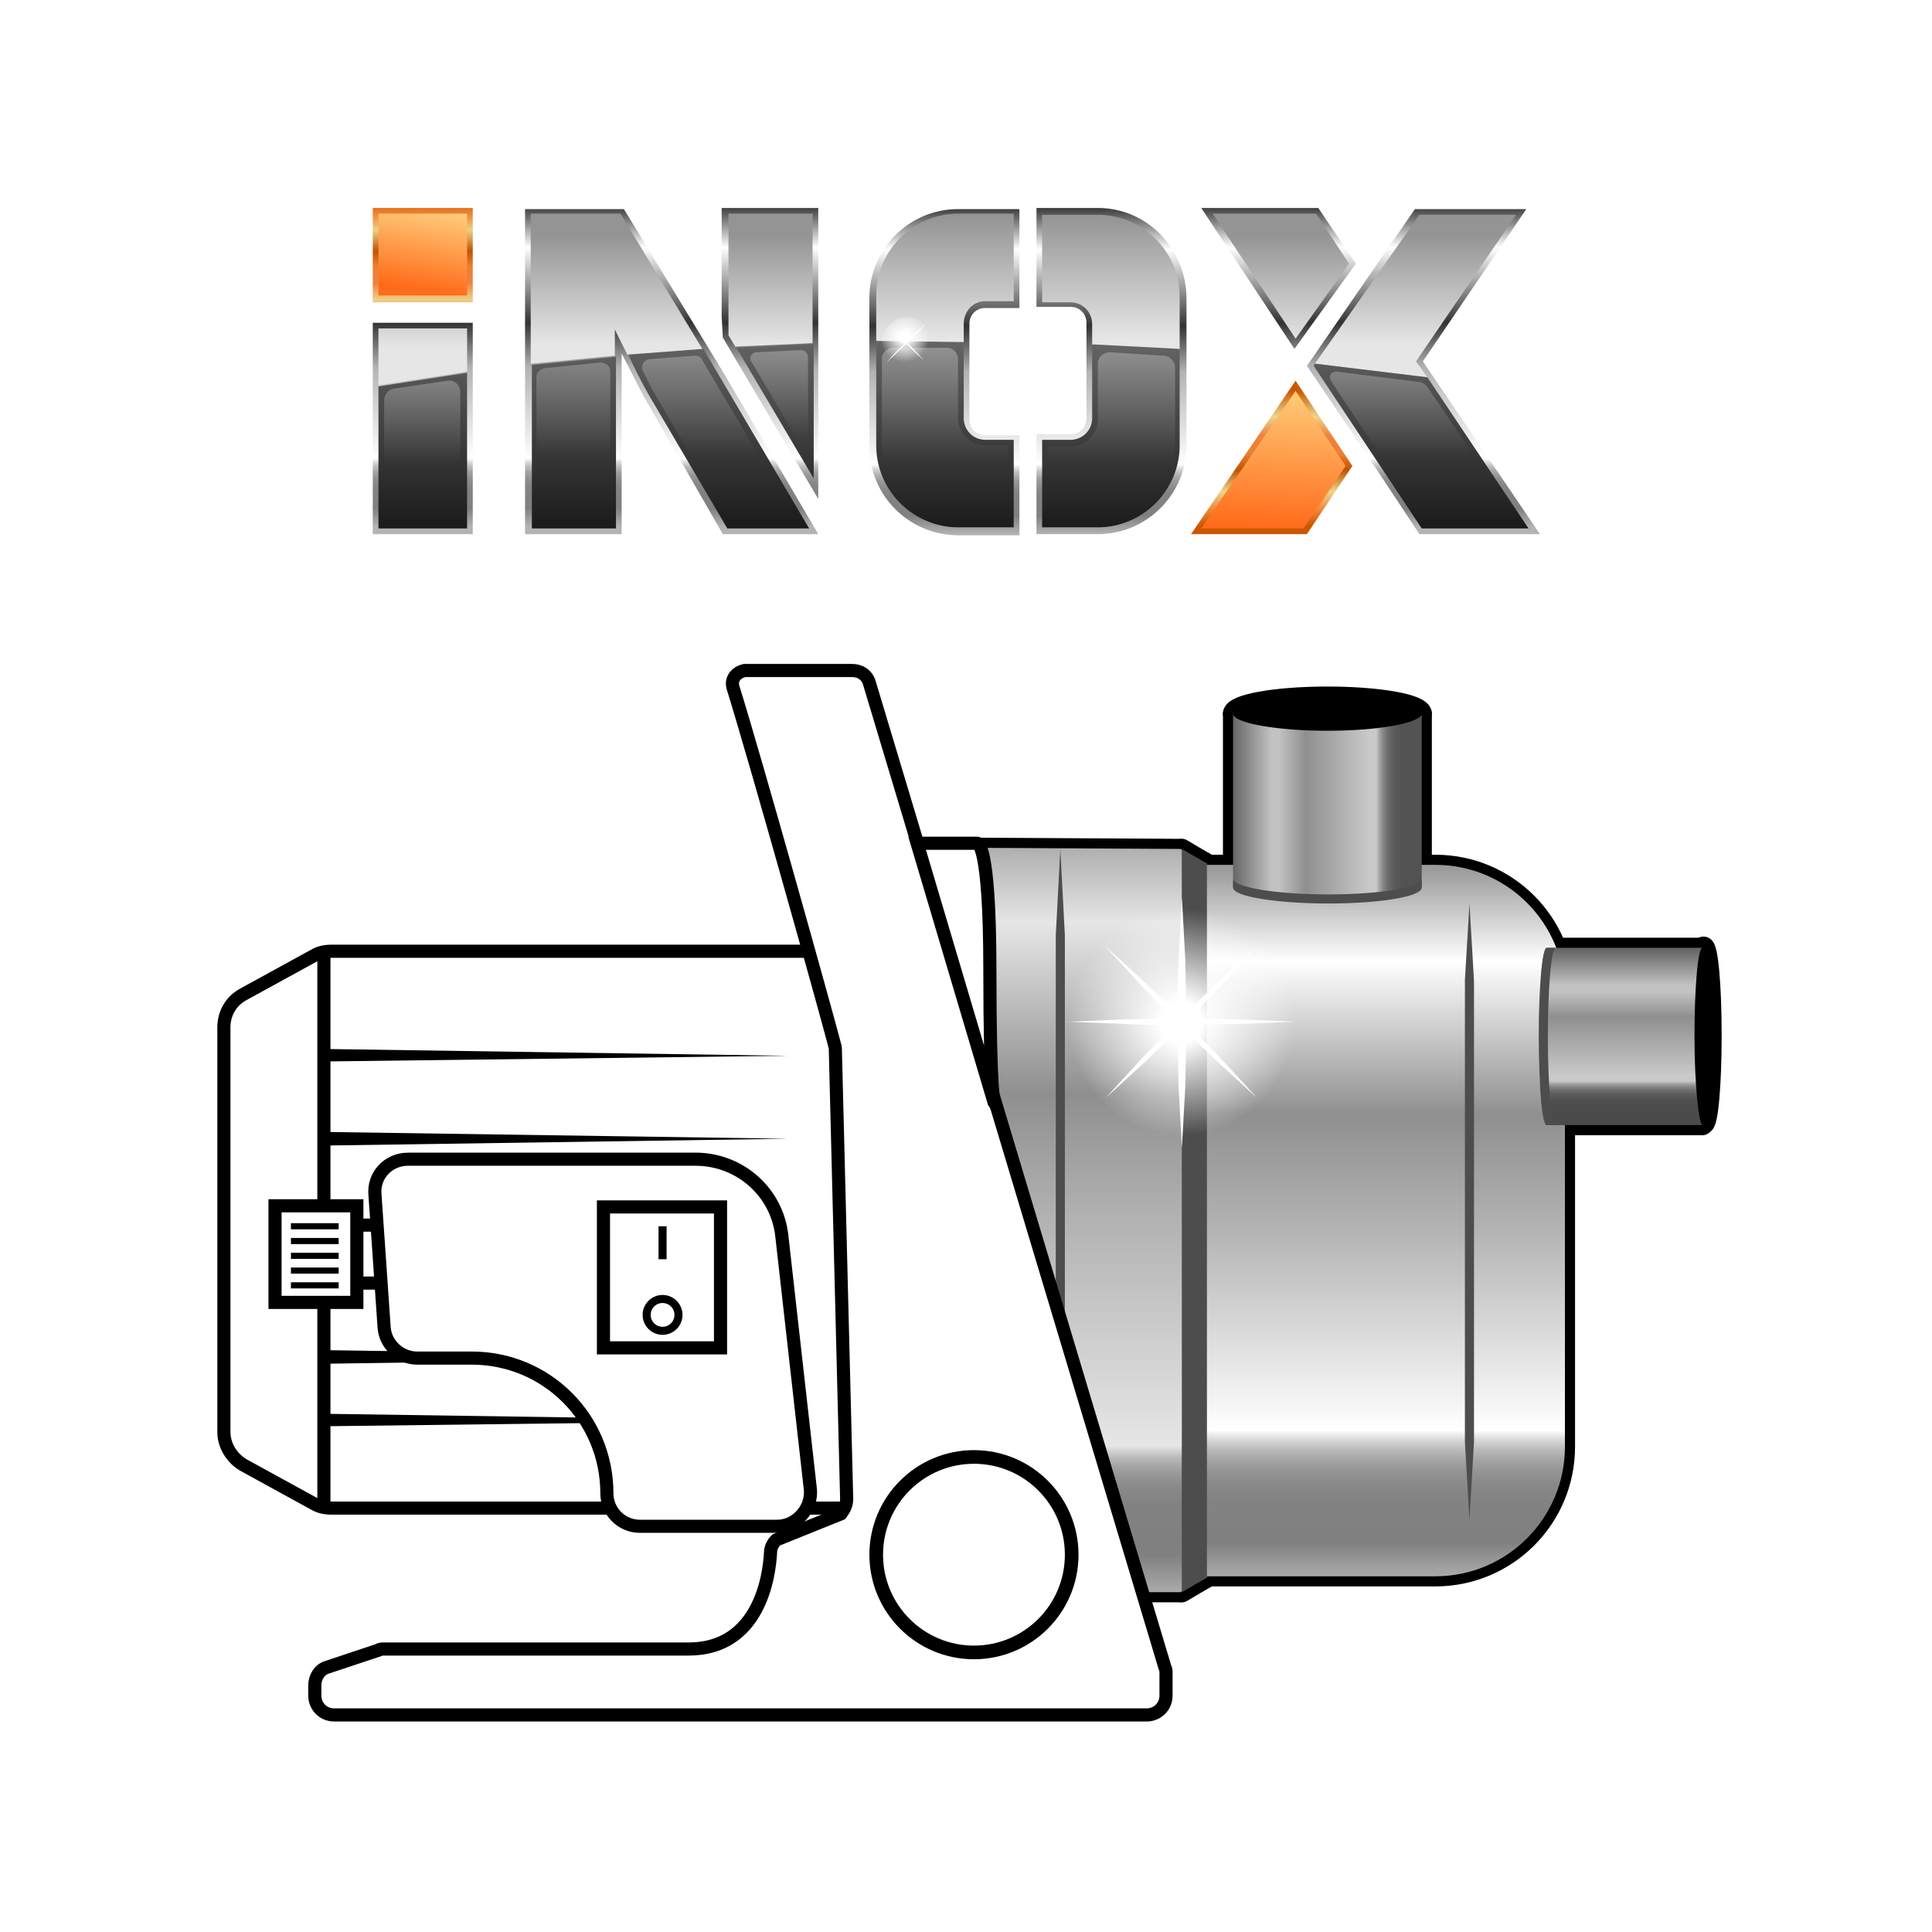<svg xmlns="http://www.w3.org/2000/svg" xmlns:xlink="http://www.w3.org/1999/xlink" width="170" height="170" xmlns:v="https://vecta.io/nano"><style><![CDATA[.LK{fill:#fff}.LL{stroke-miterlimit:10}.LM{opacity:.3}.LN{stroke-width:1.155}.LO{fill:#4d4d4d}.LP{stroke-linecap:round}]]></style><g fill="none" stroke="#000" stroke-width="1.782" stroke-linejoin="round"><use xlink:href="#j"/><use xlink:href="#k"/><ellipse cx="116.8" cy="62.8" rx="8.3" ry="1.5"/><use xlink:href="#l"/><use xlink:href="#m"/><use xlink:href="#n"/><use xlink:href="#o"/><path d="M106.2 138.8V76l-2.2-1.3v65.4z"/><use xlink:href="#p"/><path d="M129.3 79.5v54.1" class="LP"/><use xlink:href="#q"/><path d="M93.3 74.7v60.5" class="LP"/><use xlink:href="#r"/></g><linearGradient id="A" gradientUnits="userSpaceOnUse" x1="120.824" y1="76.343" x2="120.824" y2="139.29"><stop offset="0" stop-color="#999"/><stop offset=".131" stop-color="#fff"/><stop offset=".345" stop-color="#8f8f8f"/><stop offset=".505" stop-color="#b3b3b3"/><stop offset=".786" stop-color="#fff"/><stop offset=".787" stop-color="#fdfdfd"/><stop offset=".798" stop-color="#dcdcdc"/><stop offset=".811" stop-color="#bfbfbf"/><stop offset=".825" stop-color="#a8a8a8"/><stop offset=".841" stop-color="#969696"/><stop offset=".861" stop-color="#898989"/><stop offset=".886" stop-color="#828282"/><stop offset=".943" stop-color="gray"/><stop offset="1" stop-color="#b3b3b3"/></linearGradient><use xlink:href="#j" fill="url(#A)"/><linearGradient id="B" gradientUnits="userSpaceOnUse" x1="95.019" y1="71.978" x2="95.019" y2="142.299"><stop offset="0" stop-color="#999"/><stop offset=".131" stop-color="#e6e6e6"/><stop offset=".345" stop-color="#8f8f8f"/><stop offset=".505" stop-color="#b3b3b3"/><stop offset=".786" stop-color="#e6e6e6"/><stop offset=".791" stop-color="#d5d5d5"/><stop offset=".8" stop-color="#bbb"/><stop offset=".811" stop-color="#a5a5a5"/><stop offset=".824" stop-color="#949494"/><stop offset=".839" stop-color="#888"/><stop offset=".861" stop-color="#818181"/><stop offset=".922" stop-color="gray"/><stop offset=".979" stop-color="#b3b3b3"/></linearGradient><use xlink:href="#k" fill="url(#B)"/><ellipse cx="116.8" cy="62.8" rx="8.3" ry="1.5"/><linearGradient id="C" gradientUnits="userSpaceOnUse" x1="142.629" y1="83.599" x2="142.629" y2="98.766"><stop offset="0" stop-color="#666"/><stop offset=".204" stop-color="#c2c2c2"/><stop offset=".245" stop-color="#c2c2c2"/><stop offset=".386" stop-color="#8f8f8f"/><stop offset=".724" stop-color="#c9c9c9"/><stop offset=".76" stop-color="#c9c9c9"/><stop offset=".764" stop-color="silver"/><stop offset=".778" stop-color="#a0a0a0"/><stop offset=".794" stop-color="#858585"/><stop offset=".813" stop-color="#6f6f6f"/><stop offset=".834" stop-color="#5e5e5e"/><stop offset=".86" stop-color="#535353"/><stop offset=".897" stop-color="#4c4c4c"/><stop offset="1" stop-color="#4a4a4a"/></linearGradient><use xlink:href="#l" fill="url(#C)"/><use xlink:href="#m" class="LO"/><linearGradient id="D" gradientUnits="userSpaceOnUse" x1="108.5" y1="71.174" x2="125.06" y2="71.174"><stop offset="0" stop-color="#666"/><stop offset=".204" stop-color="#c2c2c2"/><stop offset=".245" stop-color="#c2c2c2"/><stop offset=".386" stop-color="#8f8f8f"/><stop offset=".724" stop-color="#c9c9c9"/><stop offset=".76" stop-color="#c9c9c9"/><stop offset=".761" stop-color="#c7c7c7"/><stop offset=".776" stop-color="#a8a8a8"/><stop offset=".792" stop-color="#8d8d8d"/><stop offset=".81" stop-color="#777"/><stop offset=".832" stop-color="#666"/><stop offset=".859" stop-color="#5a5a5a"/><stop offset=".896" stop-color="#535353"/><stop offset="1" stop-color="#525252"/></linearGradient><use xlink:href="#n" fill="url(#D)"/><g class="LO"><use xlink:href="#o"/><path d="M106.2 138.8V76l-2.2-1.3v65.4z"/></g><use xlink:href="#p"/><g class="LO"><use xlink:href="#q"/><use xlink:href="#r"/></g><g fill="none" stroke="#000" class="LL LN"><path d="M27.6 84.1l-6.2 3.4c-1.1.6-1.7 1.7-1.7 2.9V126c0 1.2.7 2.3 1.7 2.9l6.2 3.4c.5.3 1 .4 1.6.4h46.7v-49H29.2c-.6 0-1.1.1-1.6.4z"/><path d="M28.5 83.7v48.9"/></g><path d="M28.5 92.3l40.8.6-40.8.5zm0 7.3l40.8.6-40.8.6zm0 24.8l40.8.6-40.8.5zm0-5.6l40.8.6-40.8.6z"/><g stroke="#000"><g class="LK LL LN"><path d="M31.3 107.8h2.4v5.1h-2.4z"/><path d="M35.9 102h25.3c3.9 0 7.2 2.9 7.6 6.8l2.5 22.2c.2 1.7-1.2 3.3-2.9 3.3H56.3c-1.6 0-2.9-1.3-2.9-2.9h0c0-6.6-5.3-11.9-11.9-11.9h-4.8c-1.5 0-2.8-1.2-2.9-2.7l-.8-11.6c-.2-1.8 1.2-3.2 2.9-3.2zm-11.7 4.1h7.2v8.5h-7.2z"/></g><path d="M25.6 107.9h4.2m-4.2 1.3h4.2m-4.2 1.3h4.2m-4.2 1.3h4.2m-4.2 1.3h4.2" fill="none" stroke-width=".539" class="LL"/><path d="M53.1 106.2h10.3v12.4H53.1z" class="LK LL LN"/><g fill="none" stroke-width=".708"><path d="M58.3 107.9v2.9" class="LL"/><circle cx="58.3" cy="115.7" r="1.4"/></g><g class="LK"><path d="M64.5 60.5c2 6.4 8.2 28.6 8.9 31.3 0 .1.1.3.1.4l1 39.7c0 .5-.2.9-.5 1.3l-5.7 2.3c-.3.3-.5.7-.5 1.1-.1 2.1-1 8.5-7.2 8.5H33.8c-.2 0-.4 0-.5.1l-4.5 1.5c-.7.2-1.1.9-1.1 1.6v.9c0 .9.7 1.7 1.7 1.7h71.5c.9 0 1.7-.7 1.7-1.7v-2c0-.2 0-.3-.1-.5l-26-86.6c-.2-.7-.8-1.1-1.5-1.1h-9.5c-.8.2-1.2.8-1 1.5z" class="LL LN"/><circle cx="85.7" cy="136.8" r="8.6" stroke-width="1.201"/><path d="M80.7 74.2H86s1.1-.1 1.1 11.1.4 11.8.4 11.8l-6.8-22.9z" class="LL LN"/></g></g><path d="M104 79l.3 5.5.1 5.5-.1 5.5-.3 5.5-.3-5.5-.1-5.5.1-5.5.3-5.5z" class="LK"/><path d="M94 89.9l5-.2 5-.1 5 .1 5 .2-5 .2-5 .1c-1.7 0-3.3 0-5-.1l-5-.2z" class="LK"/><path d="M110.7 83.2l-3.2 3.5-3.3 3.4-3.4 3.3-3.5 3.2 3.2-3.5 3.3-3.4 3.4-3.3 3.5-3.2z" class="LK"/><path d="M97.2 83.2l3.5 3.2 3.4 3.3 3.3 3.4 3.2 3.5-3.5-3.2-3.4-3.3-3.3-3.4-3.2-3.5z" class="LK"/><radialGradient id="E" cx="103.965" cy="89.945" r="9.963" gradientUnits="userSpaceOnUse"><stop offset=".182" stop-color="#fff"/><stop offset="1" stop-color="#fff" stop-opacity="0"/></radialGradient><circle cx="104" cy="89.9" r="10" fill="url(#E)"/><linearGradient id="F" gradientUnits="userSpaceOnUse" x1="111.897" y1="34.358" x2="111.897" y2="46.303"><stop offset="0" stop-color="#ca5700"/><stop offset=".193" stop-color="#edd588"/><stop offset=".334" stop-color="#ed813f"/><stop offset=".464" stop-color="#ed802f"/><stop offset=".586" stop-color="#bf5400"/><stop offset=".744" stop-color="#edd68a"/><stop offset=".892" stop-color="#ed802f"/><stop offset="1" stop-color="#ca5700"/></linearGradient><path d="M119 41l-4 6h-10.2l9.2-13.5z" fill="url(#F)"/><linearGradient id="G" gradientUnits="userSpaceOnUse" x1="112.749" y1="31.614" x2="111.828" y2="48.108"><stop offset="0" stop-color="#ffe18f"/><stop offset=".903" stop-color="#ff6b1a"/></linearGradient><path d="M105.7 46.5l8.3-12.1 4.4 6.6-3.7 5.5z" fill="url(#G)"/><linearGradient id="H" gradientUnits="userSpaceOnUse" x1="37.171" y1="28.567" x2="37.171" y2="17.545"><stop offset="0" stop-color="#ca5700"/><stop offset=".199" stop-color="#edd088"/><stop offset=".334" stop-color="#ed813f"/><stop offset=".464" stop-color="#ed802f"/><stop offset=".586" stop-color="#bf5400"/><stop offset=".755" stop-color="#edd088"/><stop offset=".892" stop-color="#ed802f"/><stop offset="1" stop-color="#ca5700"/></linearGradient><path d="M32.8 18.3h8.8v8.3h-8.8z" fill="url(#H)"/><linearGradient id="I" gradientUnits="userSpaceOnUse" x1="38.06" y1="16.844" x2="36.553" y2="26.388"><stop offset="0" stop-color="#ffe18f"/><stop offset=".903" stop-color="#ff6b1a"/></linearGradient><path d="M33.3 18.8h7.8V26h-7.8z" fill="url(#I)"/><linearGradient id="J" gradientUnits="userSpaceOnUse" x1="84.131" y1="18.062" x2="84.131" y2="46.377"><stop offset="0" stop-color="#333"/><stop offset=".131" stop-color="#fff"/><stop offset=".365" stop-color="#333"/><stop offset=".505" stop-color="#b3b3b3"/><stop offset=".786" stop-color="#fff"/><stop offset=".787" stop-color="#fdfdfd"/><stop offset=".798" stop-color="#dcdcdc"/><stop offset=".811" stop-color="#bfbfbf"/><stop offset=".825" stop-color="#a8a8a8"/><stop offset=".841" stop-color="#969696"/><stop offset=".861" stop-color="#898989"/><stop offset=".886" stop-color="#828282"/><stop offset=".943" stop-color="gray"/><stop offset="1" stop-color="#b3b3b3"/></linearGradient><path d="M119.3 23.2l-3.3-4.9h-10.3l8.2 12.4 5.4-7.5zm-55.7 6.5L72 43.9V18.3h-8.5v9.5l.1 1.9zm0 3h0l-8.7-14.3h-8.7V47h8.5v-9.9-6l1.9 3.7 7 12.2H72l-8.4-14.3zm61.6-.9l9.1-13.4h-9.8 0 0L115 32.2l4.6 6.8 5.3 8h10.6l-10.3-15.2zm-92.4-3.4V47h8.8V28.4h-8.8z" fill="url(#J)"/><linearGradient id="K" gradientUnits="userSpaceOnUse" x1="97.774" y1="18.171" x2="97.774" y2="47.029"><stop offset="0" stop-color="#333"/><stop offset=".131" stop-color="#fff"/><stop offset=".365" stop-color="#333"/><stop offset=".505" stop-color="#b3b3b3"/><stop offset=".786" stop-color="#fff"/><stop offset=".787" stop-color="#fdfdfd"/><stop offset=".798" stop-color="#dcdcdc"/><stop offset=".811" stop-color="#bfbfbf"/><stop offset=".825" stop-color="#a8a8a8"/><stop offset=".841" stop-color="#969696"/><stop offset=".861" stop-color="#898989"/><stop offset=".886" stop-color="#828282"/><stop offset=".943" stop-color="gray"/><stop offset="1" stop-color="#b3b3b3"/></linearGradient><path d="M96.6 18.3h-5.4V27h3c.8 0 1.4.6 1.4 1.4v8.4c0 .8-.6 1.4-1.4 1.4h-3V47h5.4c4.3 0 7.8-3.5 7.8-7.8V26.1c-.1-4.3-3.5-7.8-7.8-7.8z" fill="url(#K)"/><linearGradient id="L" gradientUnits="userSpaceOnUse" x1="83.117" y1="18.171" x2="83.117" y2="47.029"><stop offset="0" stop-color="#333"/><stop offset=".131" stop-color="#fff"/><stop offset=".365" stop-color="#333"/><stop offset=".505" stop-color="#b3b3b3"/><stop offset=".786" stop-color="#fff"/><stop offset=".787" stop-color="#fdfdfd"/><stop offset=".798" stop-color="#dcdcdc"/><stop offset=".811" stop-color="#bfbfbf"/><stop offset=".825" stop-color="#a8a8a8"/><stop offset=".841" stop-color="#969696"/><stop offset=".861" stop-color="#898989"/><stop offset=".886" stop-color="#828282"/><stop offset=".943" stop-color="gray"/><stop offset="1" stop-color="#b3b3b3"/></linearGradient><path d="M89.7 38.3h-3c-.8 0-1.4-.6-1.4-1.4v-8.4c0-.8.6-1.4 1.4-1.4h3v-8.7h-5.4c-4.3 0-7.8 3.5-7.8 7.8v13.1c0 4.3 3.5 7.8 7.8 7.8h5.4v-8.8z" fill="url(#L)"/><linearGradient id="M" gradientUnits="userSpaceOnUse" x1="97.774" y1="29.865" x2="97.774" y2="18.924"><stop offset="0" stop-color="#e6e6e6"/><stop offset=".995" stop-color="#949494"/></linearGradient><path d="M103.8 26.1c0-4-3.3-7.2-7.2-7.2h-4.9v7.7h2.5c1.1 0 1.9.9 1.9 1.9v1.9c2.9.1 5.6.2 7.7.4v-4.7z" fill="url(#M)"/><linearGradient id="N" gradientUnits="userSpaceOnUse" x1="97.774" y1="18.283" x2="97.774" y2="46.711"><stop offset="0" stop-color="#999"/><stop offset="1" stop-color="#1a1a1a"/></linearGradient><path d="M96.1 30.3v6.5c0 1.1-.9 1.9-1.9 1.9h-2.5v7.7h4.9c4 0 7.2-3.3 7.2-7.2v-8.5l-7.7-.4z" fill="url(#N)"/><linearGradient id="O" gradientUnits="userSpaceOnUse" x1="97.774" y1="30.451" x2="97.774" y2="40.582"><stop offset="0" stop-color="#fff"/><stop offset="1" stop-color="#fff" stop-opacity="0"/></linearGradient><path d="M92.2 46v-6.7h2c1.3 0 2.4-1.1 2.4-2.4V32c0-.6.5-1 1.1-1l4.7.3a1.08 1.08 0 0 1 1 1v7.1a6.7 6.7 0 0 1-6.7 6.7h-4.5z" fill="url(#O)" class="LM"/><linearGradient id="P" gradientUnits="userSpaceOnUse" x1="83.117" y1="18.283" x2="83.117" y2="46.711"><stop offset="0" stop-color="#999"/><stop offset="1" stop-color="#1a1a1a"/></linearGradient><path d="M77.1 30v9.2c0 4 3.3 7.2 7.2 7.2h4.9v-7.7h-2.5c-1.1 0-1.9-.9-1.9-1.9v-6.7l-7.7-.1h0z" fill="url(#P)"/><linearGradient id="Q" gradientUnits="userSpaceOnUse" x1="83.117" y1="30.451" x2="83.117" y2="40.582"><stop offset="0" stop-color="#fff"/><stop offset="1" stop-color="#fff" stop-opacity="0"/></linearGradient><path d="M84.3 46a6.7 6.7 0 0 1-6.7-6.7v-7.7c0-.6.5-1 1-1h4.7c.6 0 1 .5 1 1v5.2c0 1.3 1.1 2.4 2.4 2.4h2V46h-4.4z" fill="url(#Q)" class="LM"/><linearGradient id="R" gradientUnits="userSpaceOnUse" x1="83.117" y1="29.865" x2="83.117" y2="18.924"><stop offset="0" stop-color="#e6e6e6"/><stop offset=".995" stop-color="#949494"/></linearGradient><path d="M86.7 26.5h2.5v-7.7h-4.9c-4 0-7.2 3.3-7.2 7.2v4h0l7.7.1v-1.6c0-1.1.8-2 1.9-2z" fill="url(#R)"/><linearGradient id="S" gradientUnits="userSpaceOnUse" x1="37.171" y1="17.818" x2="37.171" y2="46.549"><stop offset="0" stop-color="#999"/><stop offset="1" stop-color="#1a1a1a"/></linearGradient><path d="M33.3 46.5h7.8V32.8L33.3 34v12.5z" fill="url(#S)"/><linearGradient id="T" gradientUnits="userSpaceOnUse" x1="37.171" y1="32.701" x2="37.171" y2="40.73"><stop offset="0" stop-color="#fff"/><stop offset="1" stop-color="#fff" stop-opacity="0"/></linearGradient><path d="M33.8 45v-9.8c0-.5.4-.9.8-1l4.8-.7c.6-.1 1.1.4 1.1 1V45c0 .5-.4 1-1 1h-4.8c-.5 0-.9-.5-.9-1z" fill="url(#T)" class="LM"/><linearGradient id="U" gradientUnits="userSpaceOnUse" x1="50.429" y1="17.818" x2="50.429" y2="46.549"><stop offset="0" stop-color="#999"/><stop offset="1" stop-color="#1a1a1a"/></linearGradient><path d="M46.7 46.5h7.5v-9.4-5.7l-7.4.7v14.4z" fill="url(#U)"/><linearGradient id="V" gradientUnits="userSpaceOnUse" x1="50.427" y1="30.201" x2="50.427" y2="40.113"><stop offset="0" stop-color="#fff"/><stop offset="1" stop-color="#fff" stop-opacity="0"/></linearGradient><path d="M47.2 45.2v-12c0-.4.3-.7.7-.8l4.9-.5c.5 0 .9.3.9.8V37v8.1c0 .4-.4.8-.8.8H48c-.5.1-.8-.3-.8-.7z" fill="url(#V)" class="LM"/><linearGradient id="W" gradientUnits="userSpaceOnUse" x1="37.171" y1="30.657" x2="37.171" y2="22.008"><stop offset="0" stop-color="#e6e6e6"/><stop offset=".995" stop-color="#949494"/></linearGradient><path d="M33.3 28.9v5l7.8-1.2v-3.8h-7.8z" fill="url(#W)"/><linearGradient id="X" gradientUnits="userSpaceOnUse" x1="63.225" y1="17.818" x2="63.225" y2="46.549"><stop offset="0" stop-color="#999"/><stop offset="1" stop-color="#1a1a1a"/></linearGradient><path d="M57 34.6l7 11.9h7.2l-7.6-12.9-1.7-2.9-6.6.5c.3.8 1.2 2.5 1.7 3.4z" fill="url(#X)"/><linearGradient id="Y" gradientUnits="userSpaceOnUse" x1="63.089" y1="30.148" x2="63.089" y2="40.094"><stop offset="0" stop-color="#fff"/><stop offset="1" stop-color="#fff" stop-opacity="0"/></linearGradient><path d="M64.7 46c-.3 0-.5-.1-.7-.4l-6.6-11.3-.8-1.6c-.3-.5.1-1.1.6-1.1l3.9-.3c.3 0 .6.1.7.4l1.3 2.2 6.5 10.9c.3.5-.1 1.2-.7 1.2h-4.2z" fill="url(#Y)" class="LM"/><linearGradient id="Z" gradientUnits="userSpaceOnUse" x1="112.706" y1="30.284" x2="112.706" y2="20.652"><stop offset="0" stop-color="#e6e6e6"/><stop offset=".995" stop-color="#949494"/></linearGradient><path d="M118.7 23.2l-2.9-4.4h-9.1l7.3 11z" fill="url(#Z)"/><linearGradient id="a" gradientUnits="userSpaceOnUse" x1="68.146" y1="17.818" x2="68.146" y2="46.549"><stop offset="0" stop-color="#999"/><stop offset="1" stop-color="#1a1a1a"/></linearGradient><path d="M71.6 42.1V30.3l-6.8.3 6.8 11.5z" fill="url(#a)"/><linearGradient id="b" gradientUnits="userSpaceOnUse" x1="68.527" y1="30.25" x2="68.527" y2="38.575"><stop offset="0" stop-color="#fff"/><stop offset="1" stop-color="#fff" stop-opacity="0"/></linearGradient><path d="M66.6 31l3.9-.2a.65.65 0 0 1 .6.6v6.7c0 .6-.8.8-1.1.3l-3.9-6.6c-.2-.3 0-.8.5-.8z" fill="url(#b)" class="LM"/><linearGradient id="c" gradientUnits="userSpaceOnUse" x1="124.551" y1="30.284" x2="124.551" y2="20.652"><stop offset="0" stop-color="#e6e6e6"/><stop offset=".995" stop-color="#949494"/></linearGradient><path d="M124.6 31.8l8.8-12.9h-8.5L115.7 32l9.9 1.2-1-1.4z" fill="url(#c)"/><linearGradient id="d" gradientUnits="userSpaceOnUse" x1="125.058" y1="17.818" x2="125.058" y2="46.549"><stop offset="0" stop-color="#999"/><stop offset="1" stop-color="#1a1a1a"/></linearGradient><path d="M115.7 32l-.1.2 9.5 14.3h9.4l-8.9-13.3-9.9-1.2z" fill="url(#d)"/><linearGradient id="e" gradientUnits="userSpaceOnUse" x1="124.959" y1="31.473" x2="124.959" y2="40.013"><stop offset="0" stop-color="#fff"/><stop offset="1" stop-color="#fff" stop-opacity="0"/></linearGradient><path d="M125 45.4l-7.9-11.9c-.2-.4 0-.8.5-.8l7.2.9c.4 0 .7.3.9.6l7.2 10.6c.3.5 0 1.2-.6 1.2h-6.1c-.6 0-1-.2-1.2-.6z" fill="url(#e)" class="LM"/><linearGradient id="f" gradientUnits="userSpaceOnUse" x1="54.255" y1="30.284" x2="54.255" y2="20.652"><stop offset="0" stop-color="#e6e6e6"/><stop offset=".995" stop-color="#949494"/></linearGradient><path d="M46.7 18.8V32l7.4-.7V31v-2l.9 1.8.2.4 6.6-.5-7.2-11.9h-7.9z" fill="url(#f)"/><linearGradient id="g" gradientUnits="userSpaceOnUse" x1="67.835" y1="30.284" x2="67.835" y2="20.652"><stop offset="0" stop-color="#e6e6e6"/><stop offset=".995" stop-color="#949494"/></linearGradient><path d="M64.1 18.8v9 1.7l.6 1 6.8-.3V18.8h-7.4z" fill="url(#g)"/><g class="LK"><path d="M81.5 28.4c-.5.6-1.1 1.2-1.7 1.8L78 31.9c.5-.6 1.1-1.2 1.7-1.8l1.8-1.7z"/><path d="M78.2 28.6c.6.5 1.1 1 1.6 1.5l1.5 1.6c-.6-.5-1.1-1-1.6-1.5-.5-.6-1-1.1-1.5-1.6z"/></g><radialGradient id="h" cx="2730.912" cy="1407.396" r="2.196" gradientTransform="matrix(0.707 0.707 -0.707 0.707 -856.107 -2896.096)" gradientUnits="userSpaceOnUse"><stop offset=".182" stop-color="#fff"/><stop offset="1" stop-color="#fff" stop-opacity="0"/></radialGradient><circle cx="79.8" cy="30.1" r="2.2" fill="url(#h)"/><defs ><path id="j" d="M126.3 76.1h-20.1V76l-2.2-1.2V140l2.2-1.2v-.1h20.1c6.3 0 11.4-5.1 11.4-11.4V87.5c0-6.3-5.1-11.4-11.4-11.4z"/><path id="k" d="M103.9 74.7l-17.8-.1 3.1 65.5h4.1 10.6l.1-.1V74.8z"/><path id="l" d="M149.1 91.2c0-4.3.3-7.8.7-7.8h-13.7c-.4 0-.7 3.5-.7 7.8s.3 7.8.7 7.8h13.7 0c-.3 0-.7-3.5-.7-7.8z"/><path id="m" d="M136.2 91.2c0-4.3.3-7.8.7-7.8h-.8c-.4 0-.7 3.5-.7 7.8s.3 7.8.7 7.8h.8c-.4 0-.7-3.5-.7-7.8z"/><path id="n" d="M116.8 64.3c-4.6 0-8.3-.7-8.3-1.5h0V78c0 .8 3.9 1.4 8.4 1.4s8.2-.6 8.2-1.4V62.8v.1c-.5.8-4 1.4-8.3 1.4z"/><path id="o" d="M116.9 78.7c-4.5 0-8.4-.6-8.4-1.4v.8c0 .8 3.9 1.4 8.4 1.4s8.2-.6 8.2-1.4v-.8c0 .8-3.7 1.4-8.2 1.4z"/><path id="p" d="M149.9 83.3c-.4 0-.7 3.5-.7 7.8s.3 7.8.7 7.8.7-3.5.7-7.8-.3-7.8-.7-7.8z"/><path id="q" d="M129.3 79.5l.4 6.8v6.8 13.5 13.5 6.8l-.4 6.8-.4-6.8v-6.8-13.5V93v-6.8l.4-6.7z"/><path id="r" d="M93.3 74.7l.4 7.6v7.6V105v15.1 7.6l-.4 7.6-.4-7.6v-7.6V105 89.9v-7.6l.4-7.6z"/></defs></svg>